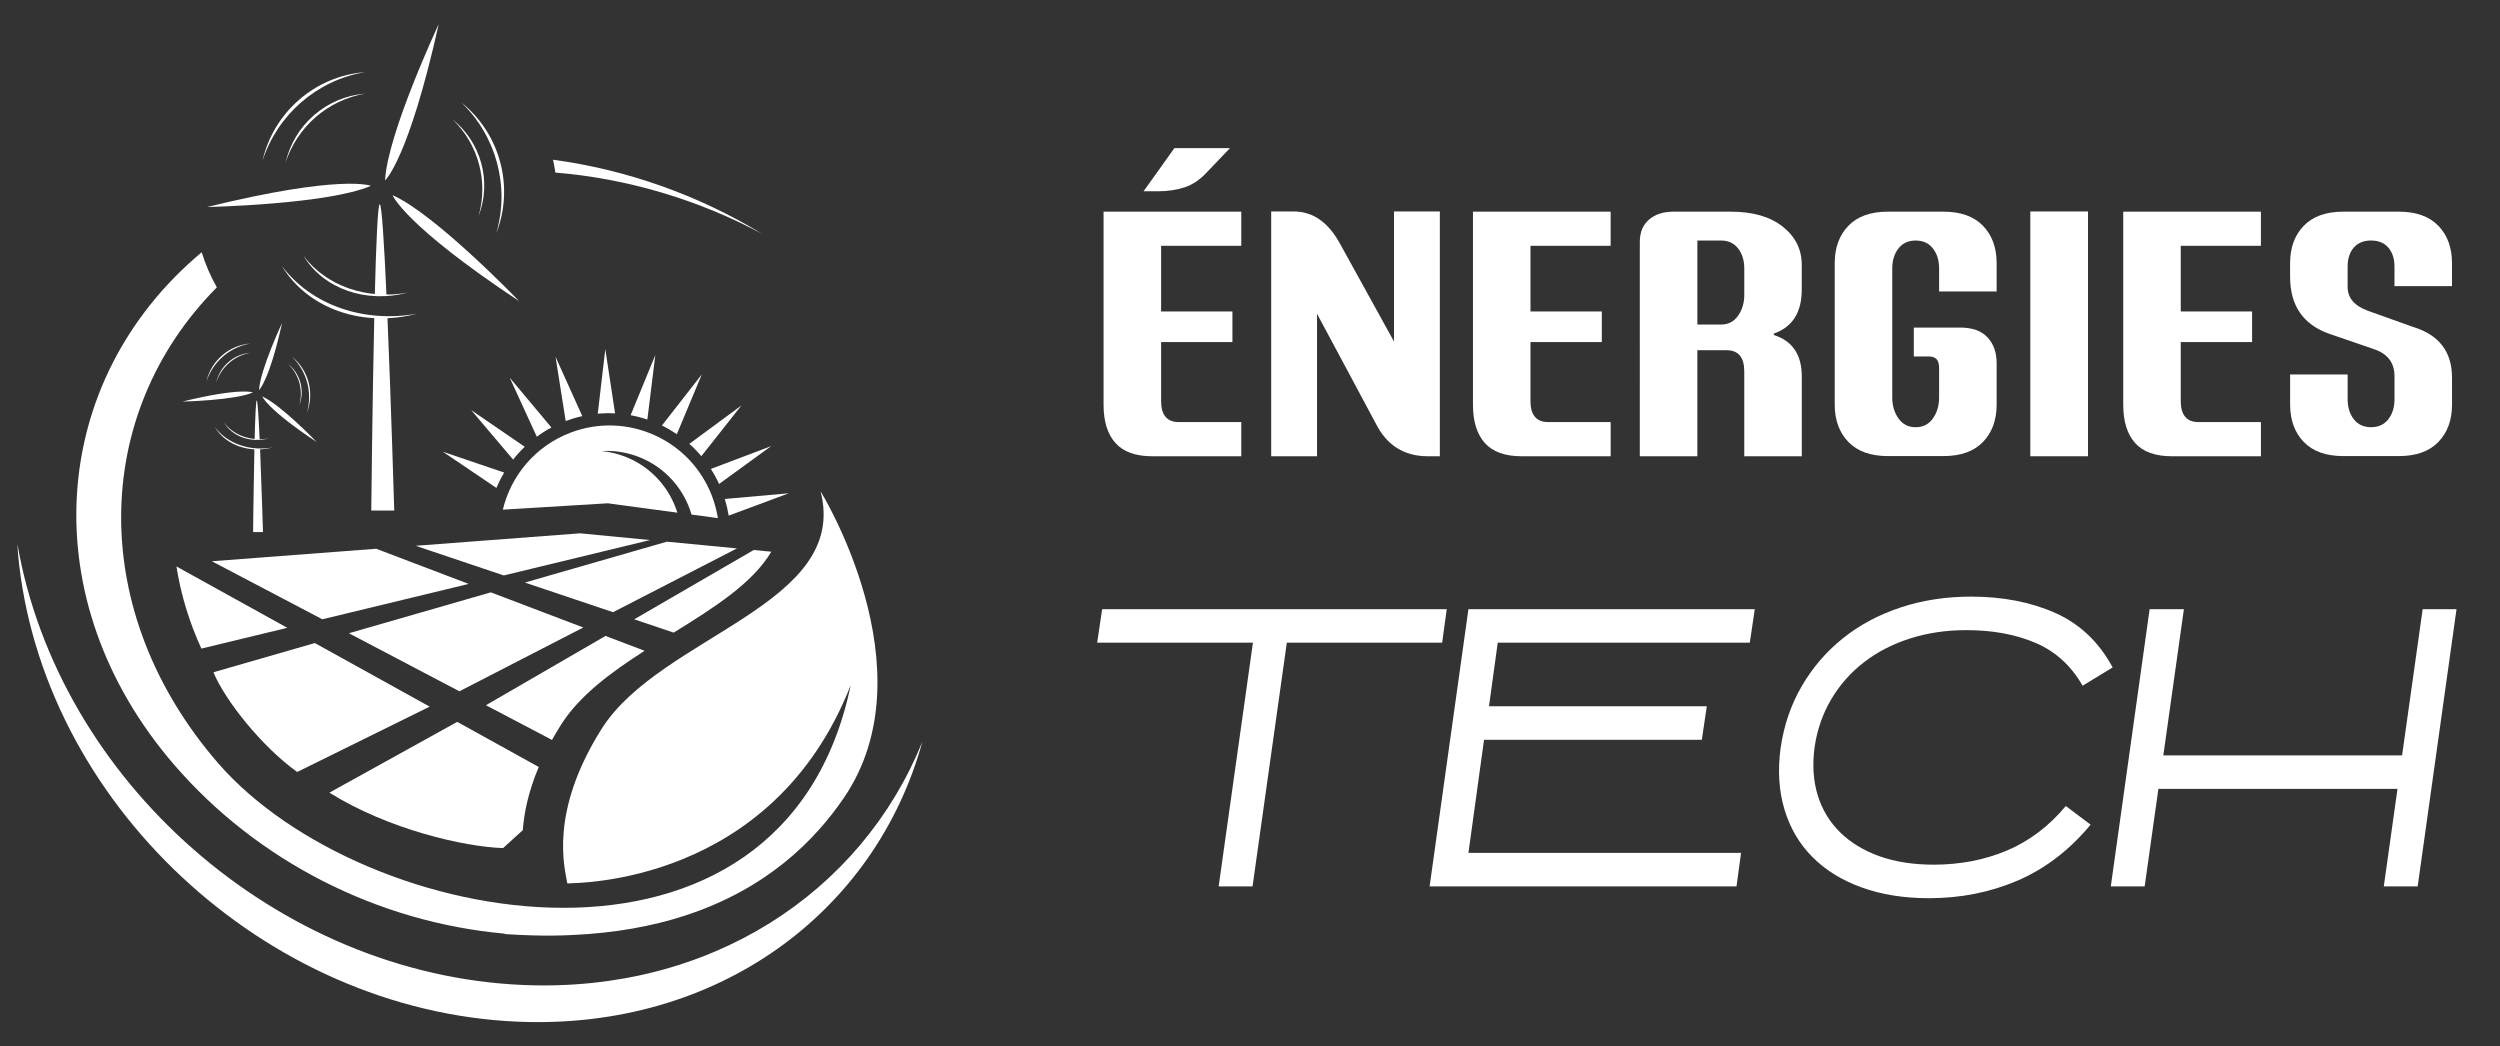 <?xml version="1.0" encoding="utf-8"?>
<!-- Generator: Adobe Illustrator 16.0.0, SVG Export Plug-In . SVG Version: 6.00 Build 0)  -->
<!DOCTYPE svg PUBLIC "-//W3C//DTD SVG 1.1//EN" "http://www.w3.org/Graphics/SVG/1.1/DTD/svg11.dtd">
<svg version="1.1" id="Calque_1" xmlns="http://www.w3.org/2000/svg" xmlns:xlink="http://www.w3.org/1999/xlink" x="0px" y="0px"
	 width="143.625px" height="60.11px" viewBox="0 0 143.625 60.11" enable-background="new 0 0 143.625 60.11" xml:space="preserve">
<rect x="0" y="0" width="143.625" height="60.11" fill="#333333" stroke="none"/>
<g>
	<g>
		<path fill="#FFFFFF" d="M34.915,28.914l4,0.539c-0.44-1.413-1.492-2.621-2.975-3.209c-0.453-0.178-0.917-0.287-1.379-0.332
			c0.716-0.041,1.453,0.067,2.164,0.348c1.516,0.601,2.581,1.85,3.004,3.302l1.513,0.204c-0.067-0.424-0.179-0.848-0.338-1.268
			c-1.241-3.25-4.883-4.881-8.134-3.64c-2.019,0.771-3.413,2.467-3.882,4.422L34.915,28.914z"/>
		<g>
			<path fill="#FFFFFF" d="M31.916,20.5l0.583,3.688c0.307-0.115,0.625-0.21,0.953-0.282L31.916,20.5z"/>
			<path fill="#FFFFFF" d="M29.283,21.698l1.556,3.391c0.265-0.195,0.546-0.372,0.84-0.529L29.283,21.698z"/>
			<path fill="#FFFFFF" d="M30.146,25.668l-3.076-2.107l2.409,2.842C29.684,26.142,29.906,25.897,30.146,25.668z"/>
			<path fill="#FFFFFF" d="M28.965,27.149l-3.522-1.196l3.077,2.079C28.647,27.727,28.796,27.432,28.965,27.149z"/>
			<path fill="#FFFFFF" d="M34.775,20.057l-0.434,3.711c0.334-0.03,0.667-0.037,0.995-0.02L34.775,20.057z"/>
			<path fill="#FFFFFF" d="M37.647,20.401l-1.417,3.452c0.328,0.061,0.649,0.144,0.961,0.249L37.647,20.401z"/>
			<path fill="#FFFFFF" d="M41.863,29.622l3.456-1.284l-3.678,0.327C41.735,28.974,41.81,29.292,41.863,29.622z"/>
			<path fill="#FFFFFF" d="M41.312,27.803l2.99-2.174l-3.464,1.311C41.015,27.215,41.174,27.503,41.312,27.803z"/>
			<path fill="#FFFFFF" d="M40.293,26.206l2.301-2.911L39.602,25.5C39.848,25.718,40.08,25.955,40.293,26.206z"/>
			<path fill="#FFFFFF" d="M38.884,24.944l1.436-3.437l-2.293,2.938C38.325,24.591,38.61,24.758,38.884,24.944z"/>
		</g>
	</g>
	<path fill="#FFFFFF" d="M18.923,45.538c3.404,2.125,7.773,3.115,9.979,3.184l1.132-1.028c0.074-0.995,0.319-2.214,0.917-3.631
		l-4.683-2.592L18.923,45.538z M26.925,33.546l-5.312-2.02l-9.441,0.718l6.348,3.334L26.925,33.546z M18.087,36.943l-5.826,1.679
		c0.671,1.615,2.774,4.268,4.812,5.728l7.611-3.754L18.087,36.943z M10.137,32.543c0.251,1.609,0.734,3.197,1.432,4.718l4.936-1.193
		L10.137,32.543z M35.219,35.171l7.119-3.665l-4.026-0.387l-8.154,2.349L35.219,35.171z M37.345,31.026l-4.025-0.387l-9.44,0.717
		l5.062,1.703L37.345,31.026z M43.303,31.598l-6.868,3.982l2.269,0.763c2.313-1.431,4.535-2.832,5.607-4.648L43.303,31.598z
		 M27.917,40.515l3.795,1.994c0.159-0.284,0.331-0.574,0.517-0.87c1.069-1.688,2.877-3.018,4.802-4.251l-2.245-0.853L27.917,40.515z
		 M20.044,36.38l6.349,3.335l7.117-3.665l-5.312-2.02L20.044,36.38z"/>
	<path fill="#FFFFFF" d="M47.143,28.227c1.68,6.535-9.182,8.276-12.575,13.639c-3.05,4.827-2.119,8.028-1.973,8.888
		c0.48-0.042,11.762,0.122,16.28-11.396c-3.859,18.556-28.031,14.074-36.347,4.482c-7.508-8.66-7.317-20.032-0.071-27.33
		c-0.357-0.634-0.65-1.309-0.87-2.017c-8.848,7.396-9.741,19.985-1.583,29.441c4.777,5.535,11.688,9.054,19.014,9.707l-0.044,0.019
		c0.545,0.038,1.077,0.063,1.596,0.077c0.783,0.024,1.568,0.019,2.355-0.023c2.453-0.113,4.569-0.512,6.395-1.102
		c0.002-0.002,0.005-0.002,0.007-0.002h-0.001c4.693-1.52,7.475-4.305,9.163-6.786C53.491,38.472,47.143,28.227,47.143,28.227z
		 M43.773,13.43c-3.662-2.233-7.794-3.686-12.001-4.254c0.053,0.242,0.097,0.49,0.133,0.738
		C36.011,10.251,40.097,11.458,43.773,13.43z"/>
	<path fill-rule="evenodd" clip-rule="evenodd" fill="#FFFFFF" d="M30.067,56.588C15.927,55.994,3.358,44.846,1,31.253
		c0.013,0.195,0.021,0.39,0.038,0.587c1.316,14.222,14.173,26.243,28.717,26.856c11.45,0.48,20.528-6.258,23.234-16.083
		C49.477,51.299,40.788,57.039,30.067,56.588z"/>
	<g>
		<g>
			<path fill="#FFFFFF" d="M25.203,1.389c0,0-2.947,6.291-3.081,8.975C22.122,10.364,23.467,9.188,25.203,1.389z"/>
			<path fill="#FFFFFF" d="M11.896,11.893c0,0,6.945-0.147,9.411-1.218C21.308,10.675,19.656,9.992,11.896,11.893z"/>
			<path fill="#FFFFFF" d="M29.829,17.305c0,0-4.816-5.005-7.275-6.093C22.554,11.212,23.171,12.89,29.829,17.305z"/>
		</g>
		<path fill="#FFFFFF" d="M20.969,4.143c-2.897,0.23-5.263,2.334-5.891,5.1C15.927,6.609,18.188,4.611,20.969,4.143z"/>
		<path fill="#FFFFFF" d="M20.984,5.379c-2.252,0.18-4.092,1.816-4.58,3.967C17.063,7.299,18.822,5.746,20.984,5.379z"/>
		<path fill="#FFFFFF" d="M28.511,13.403c1.058-2.706,0.199-5.752-2.016-7.524C28.494,7.791,29.303,10.696,28.511,13.403z"/>
		<path fill="#FFFFFF" d="M27.488,12.426c0.782-2.004,0.146-4.258-1.493-5.571C27.474,8.271,28.073,10.421,27.488,12.426z"/>
		<path fill="#FFFFFF" d="M21.817,11.733c-0.114,0-0.209,2.275-0.284,5.191c0.216,0.022,0.44,0.034,0.67,0.034
			C22.072,14.027,21.931,11.733,21.817,11.733z M22.26,18.239c-0.214,0.01-0.468,0.007-0.758-0.019
			c-0.113,5.017-0.172,11.112-0.172,11.112h1.319C22.649,29.333,22.471,23.252,22.26,18.239z"/>
		<g>
			<path fill="#FFFFFF" d="M16.195,15.284c1.507,2.48,4.686,3.553,7.773,2.735C20.919,18.573,17.895,17.542,16.195,15.284z"/>
			<path fill="#FFFFFF" d="M17.439,14.703c1.162,1.911,3.612,2.738,5.992,2.108C21.081,17.237,18.75,16.443,17.439,14.703z"/>
		</g>
	</g>
	<g>
		<g>
			<path fill="#FFFFFF" d="M16.207,18.55c0,0-1.268,2.705-1.325,3.86C14.881,22.411,15.46,21.905,16.207,18.55z"/>
			<path fill="#FFFFFF" d="M10.483,23.07c0,0,2.987-0.064,4.048-0.524C14.531,22.545,13.821,22.25,10.483,23.07z"/>
			<path fill="#FFFFFF" d="M18.196,25.397c0,0-2.071-2.153-3.128-2.62C15.067,22.777,15.333,23.498,18.196,25.397z"/>
		</g>
		<path fill="#FFFFFF" d="M14.386,19.735c-1.246,0.1-2.264,1.005-2.533,2.193C12.217,20.796,13.19,19.937,14.386,19.735z"/>
		<path fill="#FFFFFF" d="M14.392,20.267c-0.969,0.077-1.76,0.781-1.969,1.706C12.706,21.092,13.462,20.424,14.392,20.267z"/>
		<path fill="#FFFFFF" d="M17.629,23.718c0.455-1.164,0.085-2.475-0.867-3.236C17.622,21.304,17.97,22.554,17.629,23.718z"/>
		<path fill="#FFFFFF" d="M17.189,23.299c0.337-0.863,0.063-1.833-0.642-2.397C17.183,21.511,17.441,22.436,17.189,23.299z"/>
		<path fill="#FFFFFF" d="M14.75,23c-0.048,0-0.089,0.978-0.122,2.232c0.093,0.01,0.189,0.015,0.289,0.015
			C14.86,23.987,14.8,23,14.75,23z M14.941,25.798c-0.092,0.003-0.201,0.003-0.326-0.009c-0.048,2.157-0.074,4.78-0.074,4.78h0.567
			C15.108,30.57,15.031,27.954,14.941,25.798z"/>
		<g>
			<path fill="#FFFFFF" d="M12.332,24.528c0.649,1.066,2.016,1.527,3.343,1.176C14.364,25.942,13.063,25.499,12.332,24.528z"/>
			<path fill="#FFFFFF" d="M12.868,24.277c0.5,0.823,1.554,1.179,2.577,0.907C14.434,25.368,13.432,25.025,12.868,24.277z"/>
		</g>
	</g>
</g>
<g>
	<g>
		<path fill="#FFFFFF" d="M71.311,12.16v1.962h-4.605v3.772h4.097v1.759h-4.097v3.396c0,0.394,0.084,0.691,0.254,0.895
			c0.168,0.203,0.424,0.305,0.762,0.305h3.589v1.963h-5.115c-0.955,0-1.661-0.254-2.115-0.763s-0.681-1.24-0.681-2.196V12.16H71.311
			z M66.522,10.99h-0.824l1.77-2.48h3.193l-1.293,1.352c-0.406,0.448-0.844,0.748-1.311,0.9
			C67.588,10.914,67.077,10.99,66.522,10.99z"/>
		<path fill="#FFFFFF" d="M74.33,12.149c1.1,0,1.986,0.624,2.664,1.871l3.092,5.603v-7.474h2.633v14.063h-0.691
			c-1.361,0-2.357-0.627-2.988-1.881l-3.377-6.305v8.186h-2.633V12.149H74.33z"/>
		<path fill="#FFFFFF" d="M92.531,12.16v1.962h-4.605v3.772h4.098v1.759h-4.098v3.396c0,0.394,0.084,0.691,0.254,0.895
			c0.168,0.203,0.424,0.305,0.762,0.305h3.59v1.963h-5.115c-0.955,0-1.66-0.254-2.115-0.763c-0.453-0.509-0.68-1.24-0.68-2.196
			V12.16H92.531z"/>
		<path fill="#FFFFFF" d="M101.906,19.247c1.072,0.339,1.607,1.132,1.607,2.379v4.586h-3.305v-4.891
			c0-0.394-0.086-0.691-0.254-0.895c-0.17-0.204-0.424-0.306-0.764-0.306h-1.678v6.091h-3.305V13.898
			c0-0.549,0.176-0.977,0.529-1.281c0.352-0.305,0.824-0.457,1.414-0.457h3.283c1.268,0,2.264,0.288,2.99,0.864
			c0.725,0.576,1.088,1.308,1.088,2.196v1.413c0,1.315-0.535,2.159-1.607,2.531V19.247z M97.514,18.646h1.354
			c0.42,0,0.748-0.169,0.986-0.508c0.236-0.339,0.355-0.739,0.355-1.2v-1.515c0-0.461-0.119-0.844-0.355-1.149
			c-0.238-0.305-0.566-0.457-0.986-0.457h-1.354V18.646z"/>
		<path fill="#FFFFFF" d="M111.25,20.629c-0.102-0.102-0.254-0.152-0.457-0.152h-0.844v-1.658h2.674c0.686,0,1.203,0.187,1.557,0.56
			c0.352,0.373,0.527,0.868,0.527,1.484v2.38c0,0.888-0.26,1.603-0.783,2.146c-0.521,0.542-1.281,0.813-2.277,0.813h-3.182
			c-0.996,0-1.756-0.271-2.277-0.813c-0.523-0.543-0.783-1.258-0.783-2.146v-8.125c0-0.888,0.26-1.603,0.783-2.145
			c0.521-0.543,1.281-0.813,2.277-0.813h3.182c0.996,0,1.756,0.271,2.277,0.813c0.523,0.542,0.783,1.257,0.783,2.145v1.627h-3.305
			v-1.321c0-0.461-0.117-0.844-0.355-1.149c-0.236-0.305-0.568-0.457-0.992-0.457c-0.422,0-0.754,0.152-0.99,0.457
			c-0.238,0.306-0.355,0.688-0.355,1.149v7.412c0,0.461,0.117,0.861,0.355,1.2c0.236,0.339,0.568,0.508,0.99,0.508
			c0.424,0,0.756-0.169,0.992-0.508c0.238-0.339,0.355-0.739,0.355-1.2v-1.667C111.402,20.911,111.352,20.731,111.25,20.629z"/>
		<path fill="#FFFFFF" d="M116.641,12.149h3.314v14.063h-3.314V12.149z"/>
		<path fill="#FFFFFF" d="M129.889,12.16v1.962h-4.605v3.772h4.098v1.759h-4.098v3.396c0,0.394,0.084,0.691,0.254,0.895
			c0.168,0.203,0.424,0.305,0.762,0.305h3.59v1.963h-5.115c-0.955,0-1.66-0.254-2.115-0.763c-0.453-0.509-0.68-1.24-0.68-2.196
			V12.16H129.889z"/>
		<path fill="#FFFFFF" d="M131.566,15.901v-0.783c0-0.888,0.26-1.603,0.783-2.145c0.521-0.543,1.281-0.813,2.277-0.813h3.182
			c0.996,0,1.756,0.271,2.277,0.813c0.523,0.542,0.783,1.257,0.783,2.145v1.322h-3.305v-1.118c0-0.461-0.117-0.827-0.355-1.099
			c-0.236-0.271-0.568-0.406-0.992-0.406c-0.422,0-0.754,0.136-0.99,0.406c-0.238,0.271-0.355,0.638-0.355,1.099v1.169
			c0,0.631,0.396,1.088,1.189,1.373l2.563,0.915c1.498,0.454,2.246,1.427,2.246,2.918v1.546c0,0.888-0.26,1.603-0.783,2.146
			c-0.521,0.542-1.281,0.813-2.277,0.813h-3.182c-0.996,0-1.756-0.271-2.277-0.813c-0.523-0.543-0.783-1.258-0.783-2.146v-1.729
			h3.305v1.423c0,0.461,0.117,0.845,0.355,1.149c0.236,0.305,0.568,0.457,0.99,0.457c0.424,0,0.756-0.152,0.992-0.457
			c0.238-0.305,0.355-0.688,0.355-1.149v-1.321c0-0.767-0.383-1.281-1.148-1.546l-2.604-0.895
			C132.314,18.646,131.566,17.555,131.566,15.901z"/>
	</g>
	<g>
		<path fill="#FFFFFF" d="M82.852,36.922h-8.924l-1.969,14h-1.947l1.969-14h-8.947l0.284-1.925h19.797L82.852,36.922z"/>
		<path fill="#FFFFFF" d="M97.771,42.5H85.258l-0.896,6.497h15.662l-0.262,1.925H82.131l2.23-15.925h16.451l-0.285,1.925H86.045
			l-0.502,3.653h12.512L97.771,42.5z"/>
		<path fill="#FFFFFF" d="M110.83,51.601c-1.459,0-2.756-0.208-3.895-0.624c-1.137-0.415-2.078-0.999-2.82-1.75
			c-0.744-0.751-1.277-1.658-1.598-2.724c-0.32-1.064-0.395-2.245-0.219-3.543c0.189-1.298,0.594-2.479,1.215-3.544
			c0.619-1.064,1.406-1.979,2.361-2.745s2.061-1.356,3.314-1.772c1.254-0.415,2.604-0.623,4.047-0.623
			c1.822,0,3.438,0.313,4.846,0.94c1.406,0.628,2.504,1.67,3.291,3.128l-1.727,1.05c-0.656-1.151-1.559-1.972-2.703-2.461
			c-1.145-0.488-2.467-0.732-3.969-0.732c-1.168,0-2.25,0.161-3.25,0.482c-0.998,0.321-1.881,0.777-2.646,1.369
			s-1.393,1.304-1.881,2.136c-0.488,0.833-0.807,1.754-0.951,2.761c-0.131,1.009-0.07,1.925,0.186,2.75s0.686,1.534,1.291,2.125
			c0.605,0.592,1.359,1.049,2.264,1.37s1.939,0.481,3.105,0.481c1.518,0,2.918-0.27,4.201-0.809c1.283-0.54,2.412-1.393,3.391-2.56
			l1.422,1.071c-1.211,1.459-2.604,2.527-4.178,3.205C114.352,51.261,112.652,51.601,110.83,51.601z"/>
		<path fill="#FFFFFF" d="M138.896,50.922h-1.947l0.787-5.6H124l-0.789,5.6h-1.945l2.23-15.925h1.969l-1.182,8.4H138l1.182-8.4
			h1.945L138.896,50.922z"/>
	</g>
</g>
</svg>
